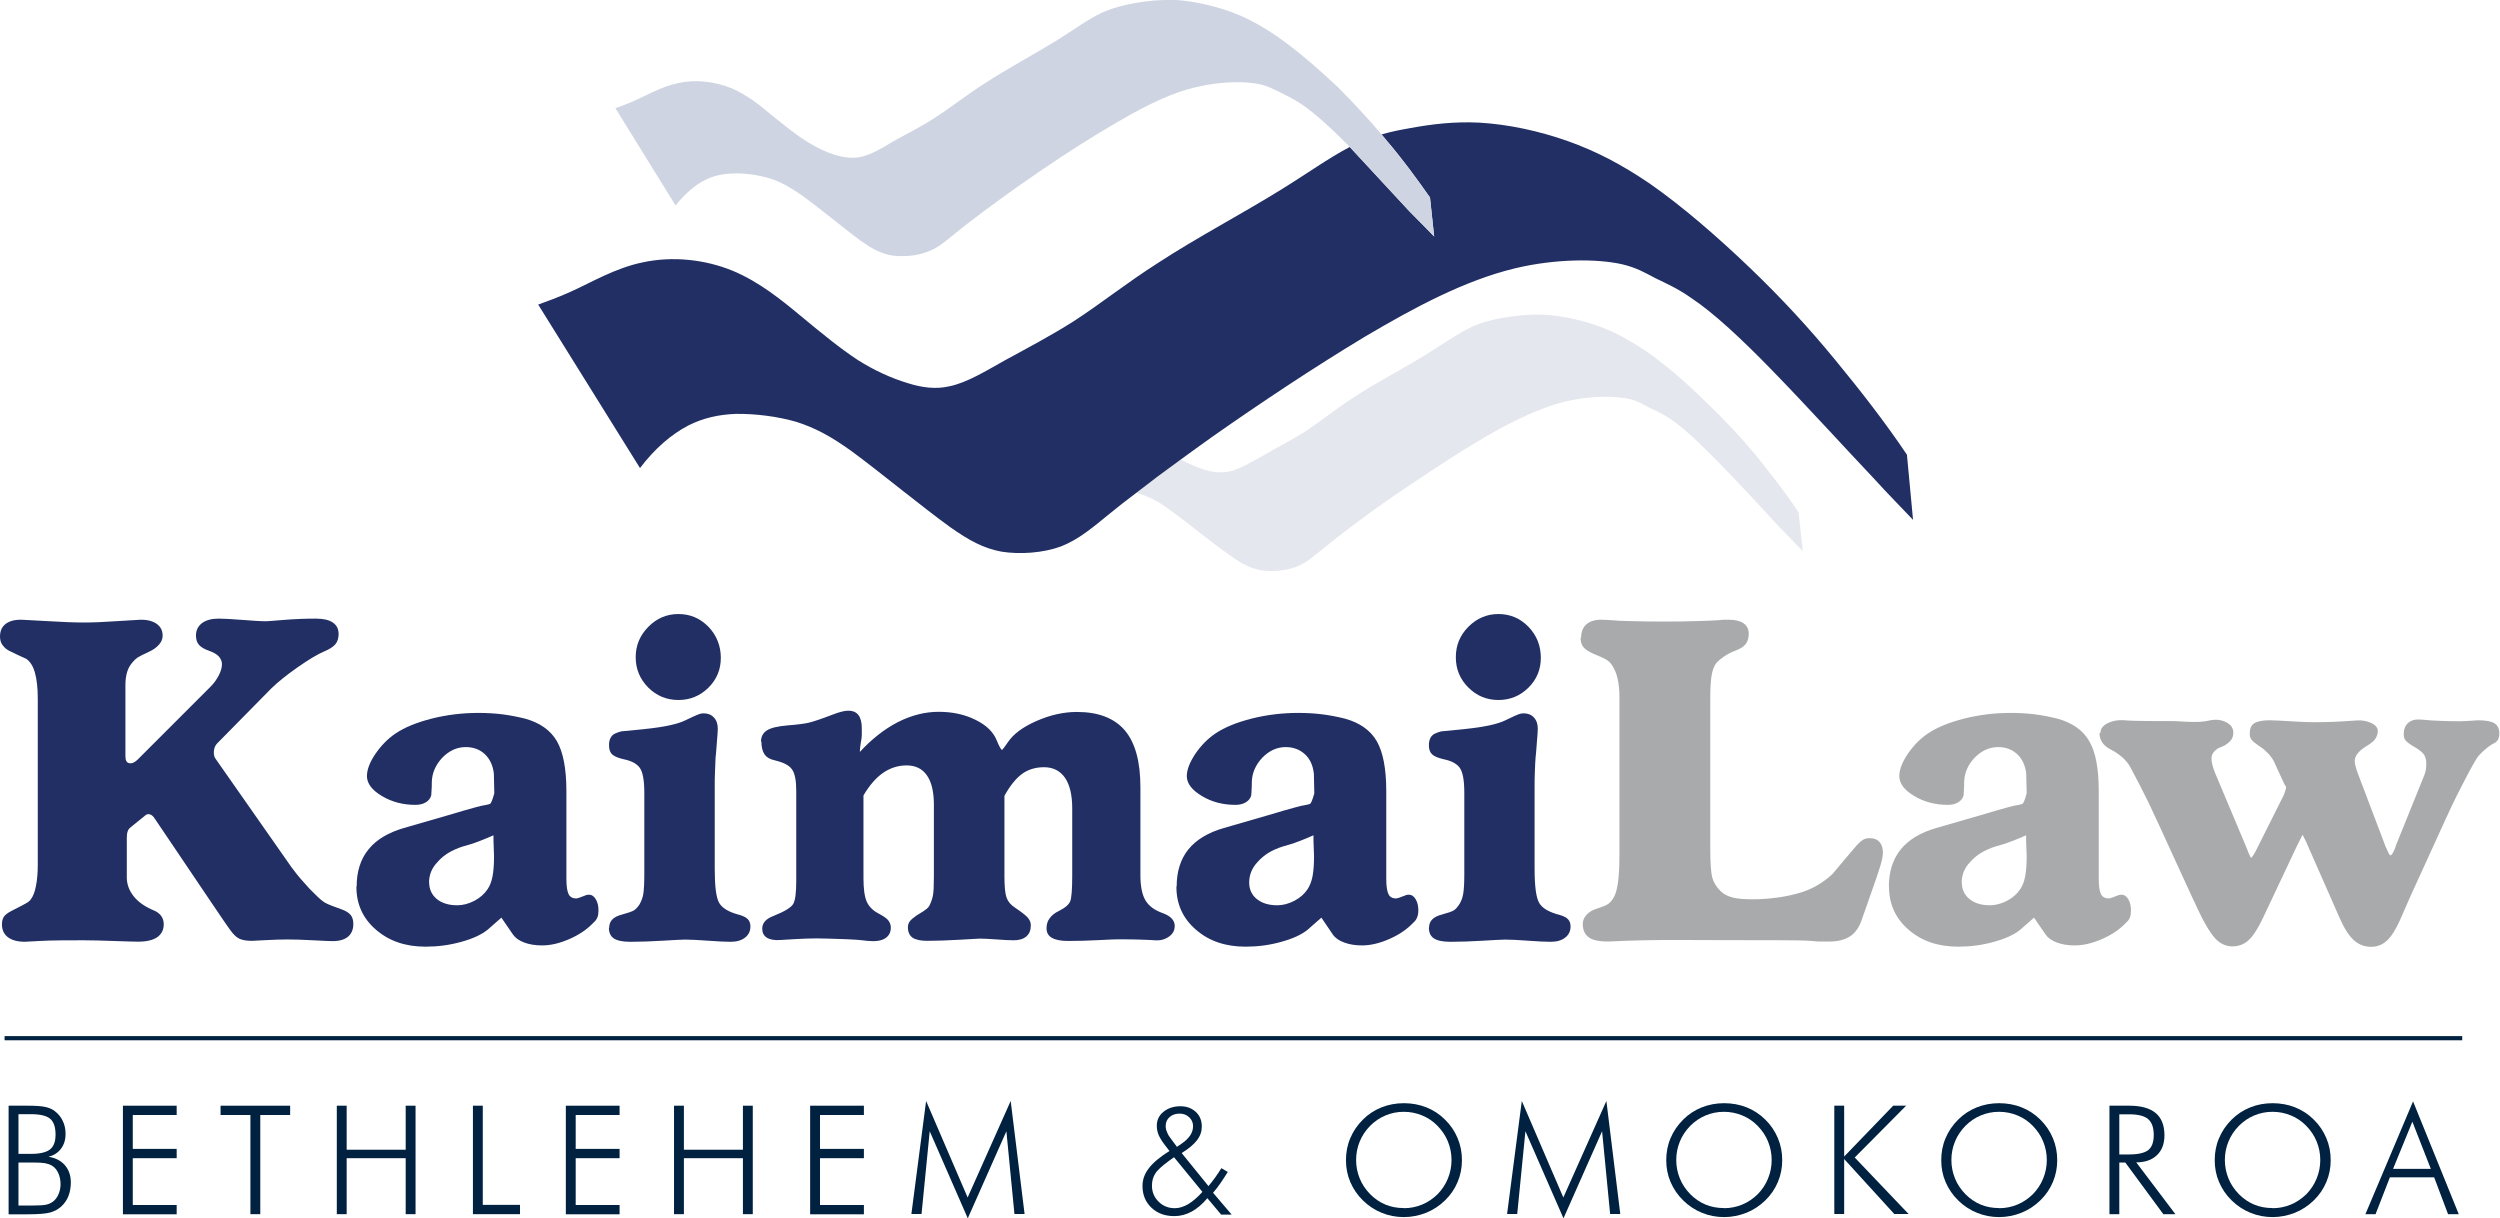 <?xml version="1.0" encoding="UTF-8"?>
<svg id="Layer_2" data-name="Layer 2" xmlns="http://www.w3.org/2000/svg" viewBox="0 0 180 87.72">
  <defs>
    <style>
      .cls-1 {
        fill: #00213f;
      }

      .cls-2 {
        fill: #e4e7ed;
      }

      .cls-2, .cls-3, .cls-4, .cls-5 {
        fill-rule: evenodd;
      }

      .cls-3 {
        fill: #212f64;
      }

      .cls-4 {
        fill: #a8aaab;
      }

      .cls-5 {
        fill: #ced4e1;
      }

      .cls-6 {
        fill: none;
        stroke: #00213f;
        stroke-miterlimit: 10;
        stroke-width: .3px;
      }
    </style>
  </defs>
  <g id="Layer_1-2" data-name="Layer 1">
    <g>
      <path class="cls-2" d="M81.82,35.47c.97-.75,2.05-1.56,3.19-2.39.56.31,1.12.54,1.66.73.66.19,1.2.26,1.87.13.7-.16,1.52-.64,2.33-1.1.97-.57,1.97-1.06,2.99-1.7,1.11-.72,2.21-1.62,3.59-2.52,1.6-1.06,3.63-2.1,5.2-3.08,1.26-.77,2.27-1.51,3.23-1.96.76-.37,1.53-.56,2.39-.71.9-.14,1.86-.26,2.93-.21,1.2.07,2.57.36,3.8.79,1.2.42,2.27,1,3.49,1.82,1.41.96,2.93,2.28,4.29,3.63,1.37,1.3,2.57,2.58,3.69,3.94,1.04,1.29,2.11,2.66,3.03,4.05l.3,2.79c-.46-.45-.97-1.02-1.73-1.78-1.16-1.26-2.83-3.08-4.33-4.61-1.33-1.35-2.49-2.47-3.45-3.11-.6-.41-1.11-.63-1.56-.84-.4-.22-.8-.46-1.41-.61-1.06-.24-2.83-.24-4.62.18-2.11.53-4.29,1.66-6.42,2.94-2.21,1.33-4.43,2.84-6.52,4.26-1.7,1.21-3.27,2.39-4.39,3.31-.76.6-1.3,1.12-2.07,1.4-.8.29-1.77.37-2.59.22-.74-.15-1.37-.48-2.17-1.07-1.27-.87-2.99-2.31-4.25-3.21-.85-.65-1.57-1.01-2.37-1.25-.04-.01-.08-.02-.1-.03h0Z"/>
      <path class="cls-3" d="M97.18,10.57s0,.02.02.03c1.46,1.56,3.13,3.39,4.29,4.63.76.77,1.32,1.32,1.77,1.8l-.3-2.81c-.97-1.38-1.97-2.75-3.09-4.06-.12-.16-.26-.32-.4-.48.69-.2,1.39-.34,2.09-.46,1.51-.28,3.17-.48,4.94-.39,2.09.12,4.32.6,6.38,1.33,2.03.72,3.83,1.66,5.86,3.03,2.38,1.65,4.95,3.89,7.28,6.12,2.27,2.18,4.26,4.34,6.12,6.61,1.81,2.2,3.59,4.48,5.16,6.82l.44,4.69c-.7-.75-1.66-1.7-2.87-3.03-1.97-2.08-4.76-5.15-7.29-7.75-2.17-2.23-4.2-4.13-5.82-5.2-.96-.68-1.81-1.05-2.57-1.42-.7-.37-1.36-.76-2.39-1-1.8-.41-4.79-.41-7.72.29-3.64.88-7.23,2.81-10.82,4.93-3.75,2.26-7.48,4.75-10.92,7.16-.8.57-1.58,1.13-2.33,1.68-1.15.83-2.23,1.64-3.19,2.39-.7.53-1.35,1.03-1.93,1.51-1.26,1.03-2.23,1.85-3.49,2.35-1.3.48-2.97.59-4.29.38-1.3-.24-2.33-.8-3.73-1.79-2.03-1.47-4.96-3.89-7.03-5.42-1.53-1.1-2.63-1.69-3.99-2.13-1.37-.4-2.99-.6-4.39-.58-1.23.05-2.33.29-3.4.83-1.22.63-2.42,1.66-3.49,3.07l-7.33-11.77c.64-.24,1.41-.5,2.37-.94,1.43-.64,3.19-1.7,5.16-2.1,2.12-.46,4.45-.22,6.46.6,1.93.8,3.55,2.12,5.06,3.38,1.37,1.13,2.69,2.22,3.99,3.07,1.16.73,2.39,1.29,3.55,1.64,1,.32,2.03.47,3.03.23,1.26-.26,2.63-1.11,3.99-1.87,1.63-.89,3.29-1.76,4.96-2.82,1.92-1.24,3.79-2.75,6.12-4.23,2.73-1.78,6.06-3.54,8.69-5.17,1.97-1.21,3.54-2.35,5.04-3.13h0Z"/>
      <path class="cls-5" d="M48.64,14.79l-4.33-7c.4-.14.86-.31,1.4-.55.86-.38,1.93-1.01,3.09-1.25,1.27-.3,2.63-.12,3.84.35,1.16.5,2.12,1.26,2.99,2.01.87.69,1.63,1.32,2.43,1.82.71.44,1.37.77,2.07.99.62.17,1.23.27,1.83.14.76-.16,1.57-.64,2.37-1.13.96-.54,1.99-1.04,2.93-1.66,1.16-.74,2.29-1.64,3.66-2.52,1.63-1.06,3.59-2.11,5.2-3.1,1.23-.77,2.22-1.51,3.19-1.96.8-.36,1.57-.56,2.37-.7.92-.18,1.93-.26,2.99-.23,1.23.08,2.53.37,3.75.78,1.26.44,2.31,1.02,3.53,1.84,1.4.97,2.93,2.3,4.35,3.63,1.15,1.15,2.19,2.27,3.17,3.43.14.16.28.33.4.48,1.12,1.31,2.12,2.68,3.09,4.06l.3,2.81c-.44-.47-1-1.02-1.77-1.8-1.17-1.24-2.83-3.07-4.29-4.63-.02-.01-.02-.02-.02-.03-1.3-1.31-2.51-2.42-3.47-3.07-.56-.37-1.06-.6-1.51-.84-.42-.19-.82-.43-1.42-.58-1.06-.24-2.83-.24-4.6.18-2.19.5-4.29,1.67-6.42,2.94-2.23,1.32-4.46,2.81-6.52,4.26-1.67,1.19-3.29,2.39-4.39,3.28-.76.62-1.32,1.13-2.13,1.41-.76.29-1.77.35-2.53.24-.8-.15-1.42-.49-2.23-1.06-1.2-.89-2.93-2.33-4.2-3.25-.9-.61-1.56-1-2.39-1.25-.8-.24-1.77-.37-2.57-.34-.76.02-1.42.16-2.03.47-.76.37-1.46,1.01-2.13,1.83h0Z"/>
      <path class="cls-4" d="M151.23,52.78c0-.29.16-.51.48-.69.32-.17.69-.25,1.1-.24.32.03.64.04.97.05.33.01,1.26.02,2.8.02.02,0,.33.02.96.05.62.03,1.11,0,1.46-.08.46-.11.87-.09,1.24.09.37.17.56.43.56.77,0,.2-.05.37-.15.51-.1.14-.26.28-.49.42-.09.04-.19.08-.3.13-.11.05-.17.08-.18.08-.28.19-.43.4-.45.66-.02.25.06.62.25,1.09l2.28,5.42c.08.22.15.39.21.51.06.12.09.19.11.19.02,0,.07-.06.16-.19.08-.12.16-.25.22-.39l1.97-3.93c.15-.38.2-.6.15-.64-.05-.05-.07-.09-.09-.12l-.76-1.65c-.08-.17-.21-.35-.38-.55-.18-.19-.38-.37-.61-.52-.31-.21-.52-.37-.61-.49-.1-.11-.15-.26-.15-.44,0-.36.1-.62.32-.76s.58-.22,1.11-.22c.3,0,.79.03,1.49.07.69.04,1.23.07,1.63.07.5,0,1.01-.01,1.53-.03.52-.02,1.09-.06,1.67-.1.37-.02.7.05,1.01.19.3.15.46.34.46.57,0,.2-.06.39-.17.55-.1.16-.29.32-.53.47-.32.19-.56.37-.72.56-.16.19-.24.38-.24.58,0,.09.02.19.04.31.03.12.07.26.12.42l2.06,5.43c.09.21.17.37.22.48.06.1.1.16.12.16.06,0,.12-.07.2-.21.08-.15.16-.32.21-.52l2.06-5.1c.04-.1.07-.21.09-.33.02-.12.03-.29.03-.5,0-.26-.07-.48-.21-.66-.14-.17-.4-.36-.78-.57-.27-.17-.45-.31-.52-.42-.08-.1-.11-.24-.11-.42,0-.37.11-.64.34-.83s.52-.25.9-.22c.52.05.98.08,1.36.09.39.02.84.03,1.37.03.2,0,.46-.01.77-.03.32-.02.52-.04.6-.04.55,0,.94.07,1.18.21.24.15.36.39.36.74,0,.33-.11.56-.34.68-.22.12-.37.21-.45.28-.26.2-.48.4-.68.62-.19.21-.63,1-1.32,2.36-.22.42-.43.85-.64,1.29-.21.44-.83,1.79-1.86,4.06-.49,1.06-.85,1.87-1.11,2.43-.25.56-.49,1.12-.73,1.67-.32.72-.64,1.22-.96,1.52-.32.3-.7.45-1.14.45-.48,0-.89-.16-1.25-.48-.35-.32-.69-.85-1.01-1.58l-2.32-5.27c-.07-.17-.13-.31-.2-.43-.06-.12-.11-.22-.15-.3-.01,0-.07.1-.17.32-.1.21-.18.35-.21.41l-2.5,5.3c-.36.75-.7,1.27-1.02,1.56-.32.29-.71.44-1.17.44-.25,0-.5-.06-.74-.19-.24-.12-.44-.31-.62-.54-.25-.31-.51-.74-.8-1.29-.28-.55-.87-1.82-1.77-3.79-.97-2.13-1.66-3.63-2.07-4.49-.42-.86-.86-1.72-1.33-2.59-.13-.25-.32-.48-.56-.7-.24-.21-.52-.42-.87-.59-.27-.14-.47-.31-.6-.5-.13-.2-.2-.43-.2-.68h0Z"/>
      <path class="cls-4" d="M141.24,63.54c0-.27.05-.53.15-.78.1-.24.25-.48.46-.69.22-.26.49-.48.78-.66.3-.18.65-.34,1.09-.48-.12.04.03,0,.46-.13.43-.13,1-.35,1.7-.66,0,.28,0,.58.02.91.01.33.02.54.02.61,0,.6-.04,1.09-.11,1.45-.07.36-.19.68-.36.92-.22.33-.53.61-.95.83-.41.21-.82.32-1.22.32-.62,0-1.11-.15-1.48-.45-.36-.3-.55-.7-.55-1.2h0ZM136.01,63.84c0,1.26.47,2.29,1.41,3.1.94.82,2.13,1.22,3.57,1.22.87,0,1.73-.11,2.58-.35.84-.23,1.48-.53,1.9-.88l.98-.86.83,1.21c.17.25.44.44.81.58.37.14.8.21,1.29.21.63,0,1.29-.16,1.99-.47.7-.31,1.27-.7,1.72-1.18.12-.1.21-.22.26-.36.06-.15.08-.32.08-.52,0-.31-.06-.57-.19-.79-.13-.22-.29-.33-.47-.33-.06,0-.11,0-.15.01-.03,0-.06.01-.08.02l-.53.2s-.06,0-.09.02c-.04.01-.06.02-.07.02-.28,0-.47-.1-.58-.31-.1-.2-.16-.57-.16-1.12v-6.31c0-1.6-.22-2.79-.68-3.58-.45-.79-1.22-1.33-2.3-1.63-.53-.13-1.08-.24-1.64-.31-.56-.07-1.14-.1-1.72-.1-1.12,0-2.23.13-3.32.4-1.1.28-1.97.63-2.64,1.08-.56.38-1.04.87-1.45,1.47-.41.61-.61,1.14-.61,1.6,0,.52.35,1,1.07,1.43.72.43,1.52.64,2.42.64.3,0,.55-.06.76-.19.21-.13.33-.3.38-.5,0,0,0-.11.02-.33s.02-.43.02-.62c.02-.67.27-1.25.76-1.76.49-.5,1.05-.76,1.69-.76.56,0,1.02.18,1.38.52.36.35.58.82.64,1.41l.03,1.4c-.13.48-.23.73-.31.76-.07.03-.19.06-.36.09-.12.01-.38.07-.77.18-.38.1-1.02.29-1.9.55l-3.18.92c-1.13.33-1.98.84-2.55,1.54-.56.7-.85,1.59-.85,2.67h0Z"/>
      <path class="cls-4" d="M113.84,45.92c0-.42.12-.73.37-.96.25-.22.6-.34,1.05-.34.07,0,.19,0,.34.01.16.01.28.02.36.02.38.04.87.06,1.48.07.61.02,1.33.03,2.17.03.97,0,1.81,0,2.51-.03.71-.02,1.28-.04,1.7-.07.07-.01.15-.02.24-.03.1,0,.24,0,.43,0,.45,0,.81.09,1.05.26.25.18.37.43.37.75,0,.3-.07.54-.21.73-.15.19-.38.35-.71.47-.32.12-.59.26-.82.41-.22.15-.42.31-.58.48-.17.22-.29.51-.35.89-.07.38-.1.94-.1,1.68v10.88c0,.95.05,1.6.13,1.97.09.36.29.7.6,1.01.23.23.53.38.87.47.35.09.84.13,1.47.13s1.2-.05,1.8-.13c.6-.08,1.16-.21,1.69-.37.43-.14.84-.32,1.2-.54.37-.22.72-.48,1.05-.79,0,0,.18-.22.55-.66.37-.45.77-.91,1.19-1.4.19-.21.35-.34.48-.41.12-.07.29-.1.47-.1.3,0,.52.09.69.28.16.18.24.44.24.76,0,.22-.06.52-.17.9-.11.38-.3.94-.56,1.67l-.8,2.28c-.19.55-.47.94-.84,1.18-.37.24-.86.37-1.48.37-.3,0-.52,0-.69,0-.16,0-.31-.01-.45-.03-.23-.02-.56-.04-.99-.05-.43-.01-2.3-.02-5.61-.02,0,0-.97,0-2.9-.01-1.93-.01-3.61.03-5.03.1-.33.02-.63.01-.9-.03-.28-.04-.49-.1-.65-.19-.18-.11-.32-.25-.41-.42-.09-.18-.13-.38-.13-.62,0-.22.08-.43.24-.62.16-.19.37-.33.64-.43l.7-.25c.38-.15.66-.49.82-1.02.16-.54.24-1.41.24-2.59v-11.36c0-.54-.04-1-.13-1.37-.08-.38-.22-.71-.42-1.01-.1-.15-.23-.28-.39-.37-.16-.1-.47-.24-.91-.42-.35-.15-.59-.31-.74-.48-.15-.18-.21-.41-.21-.7h0Z"/>
      <path class="cls-3" d="M104.82,47.32c0,.86.3,1.58.9,2.18.6.6,1.32.9,2.17.9.84,0,1.56-.3,2.16-.89.6-.6.89-1.31.89-2.15,0-.87-.3-1.62-.89-2.23s-1.32-.92-2.16-.92c-.84,0-1.56.31-2.17.92-.6.61-.9,1.33-.9,2.19h0ZM102.88,66.79c0,.36.12.62.37.78.25.16.64.24,1.19.24.71,0,1.49-.03,2.34-.08.85-.05,1.38-.08,1.6-.08.39,0,.93.03,1.63.08.7.05,1.25.08,1.64.08.44,0,.78-.1,1.04-.3.26-.2.39-.47.39-.81,0-.21-.06-.38-.18-.51-.11-.12-.31-.23-.59-.31-.79-.2-1.29-.5-1.5-.89-.21-.38-.32-1.19-.32-2.44v-5.81c0-.43,0-.83.02-1.2.01-.37.03-.71.05-.99.02-.13.05-.48.09-1.05.05-.57.07-.91.07-1.03,0-.34-.09-.61-.28-.81-.18-.2-.43-.3-.74-.3-.12,0-.24.02-.37.07-.12.04-.44.19-.96.44-.55.27-1.52.48-2.9.62-1.39.14-1.89.19-1.51.15-.07,0-.15.01-.23.03-.08.02-.21.06-.37.13-.16.06-.27.17-.36.31-.08.15-.12.33-.12.55,0,.3.08.51.23.65.15.15.43.26.85.36.54.11.92.31,1.14.61.22.3.33.9.33,1.8v5.9c0,.63-.03,1.09-.08,1.38-.05.29-.14.53-.28.75-.13.2-.26.35-.4.44-.14.08-.42.18-.83.29-.34.09-.59.21-.73.37-.15.15-.22.36-.22.61h0Z"/>
      <path class="cls-3" d="M89.94,63.54c0-.27.05-.53.15-.78.1-.24.25-.48.45-.69.23-.26.49-.48.78-.66.29-.18.65-.34,1.09-.48-.12.04.03,0,.46-.13.43-.13,1-.35,1.7-.66,0,.28,0,.58.02.91.01.33.02.54.02.61,0,.6-.04,1.09-.11,1.45-.07.36-.2.68-.36.92-.22.33-.53.61-.95.83-.41.21-.82.32-1.22.32-.62,0-1.11-.15-1.48-.45-.37-.3-.55-.7-.55-1.2h0ZM84.7,63.84c0,1.26.47,2.29,1.41,3.1.94.82,2.13,1.22,3.57,1.22.87,0,1.73-.11,2.58-.35.84-.23,1.48-.53,1.9-.88l.98-.86.82,1.21c.17.25.44.44.82.58.37.14.8.21,1.28.21.63,0,1.29-.16,1.99-.47.7-.31,1.27-.7,1.72-1.18.12-.1.2-.22.26-.36.06-.15.09-.32.09-.52,0-.31-.06-.57-.19-.79-.13-.22-.29-.33-.47-.33-.07,0-.11,0-.15.01-.03,0-.06.01-.08.02l-.53.2s-.06,0-.09.02c-.04.01-.06.02-.07.02-.28,0-.47-.1-.57-.31-.1-.2-.16-.57-.16-1.12v-6.31c0-1.6-.23-2.79-.68-3.58-.46-.79-1.22-1.33-2.3-1.63-.53-.13-1.08-.24-1.64-.31-.57-.07-1.14-.1-1.72-.1-1.12,0-2.23.13-3.32.4-1.1.28-1.97.63-2.64,1.08-.56.38-1.04.87-1.45,1.47-.4.61-.61,1.14-.61,1.6,0,.52.36,1,1.08,1.43.71.43,1.52.64,2.42.64.3,0,.55-.06.76-.19.21-.13.33-.3.38-.5,0,0,0-.11.02-.33s.02-.43.02-.62c.02-.67.28-1.25.76-1.76.49-.5,1.05-.76,1.68-.76.56,0,1.02.18,1.39.52s.58.82.64,1.41l.03,1.4c-.13.48-.24.73-.31.76-.07.03-.19.06-.36.09-.12.01-.38.07-.77.18-.39.1-1.02.29-1.9.55l-3.18.92c-1.14.33-1.98.84-2.55,1.54-.56.7-.84,1.59-.84,2.67h0Z"/>
      <path class="cls-3" d="M54.79,53.41c0-.37.15-.65.44-.83.29-.18.78-.29,1.46-.35.76-.06,1.3-.13,1.6-.21.31-.08.86-.26,1.64-.56.26-.1.49-.18.67-.22.18-.05.33-.07.47-.07.34,0,.59.11.74.32.16.21.24.52.24.96,0,.2,0,.35,0,.45,0,.1-.01.19-.02.28-.04.21-.07.39-.09.56-.02.17-.03.3-.03.4.86-.94,1.78-1.65,2.74-2.15.97-.49,1.95-.74,2.93-.74,1,0,1.88.19,2.66.58.78.38,1.29.88,1.53,1.49.08.19.15.35.22.48.07.12.12.19.16.19.01,0,.04-.04.1-.11.06-.07.16-.22.31-.43.4-.6,1.09-1.11,2.07-1.54.98-.43,1.95-.65,2.91-.65,1.55,0,2.7.45,3.45,1.33.75.89,1.12,2.25,1.12,4.1v6.34c0,.78.12,1.38.36,1.79.24.41.66.72,1.26.93.27.1.48.22.63.38.15.16.22.34.22.53,0,.33-.14.59-.42.78-.28.2-.61.29-1,.26-.35-.02-.72-.04-1.11-.05-.38-.01-.89-.02-1.53-.02-.19,0-.67.02-1.44.06-.76.04-1.49.06-2.18.06-.52,0-.91-.08-1.17-.23-.26-.15-.38-.38-.38-.69,0-.27.07-.51.23-.72.15-.21.37-.38.66-.52.46-.23.73-.47.82-.71.09-.23.14-.85.14-1.83v-4.86c0-.96-.18-1.69-.52-2.19-.35-.5-.85-.76-1.51-.76-.61,0-1.14.16-1.58.48-.44.32-.87.85-1.27,1.58v5.8c0,.73.05,1.24.15,1.52.1.29.3.53.61.73.46.31.77.55.92.72.15.17.22.36.22.55,0,.35-.1.61-.32.8-.22.19-.52.28-.92.28-.28,0-.68-.02-1.22-.06-.54-.04-.95-.06-1.22-.06-.1,0-.58.03-1.43.08-.86.05-1.64.08-2.35.08-.48,0-.84-.08-1.06-.23-.22-.16-.33-.41-.33-.76,0-.15.05-.3.14-.42.09-.12.26-.26.49-.42.41-.24.65-.41.73-.48.08-.07.15-.15.19-.23.12-.23.2-.47.25-.72.05-.25.07-.7.07-1.35v-5.2c0-.92-.17-1.63-.5-2.1-.33-.48-.82-.72-1.46-.72-.62,0-1.18.18-1.69.53-.51.35-.99.9-1.42,1.63v5.96c0,.78.08,1.34.24,1.7.16.35.44.63.84.84.34.18.58.34.7.49.12.15.19.33.19.53,0,.35-.15.62-.44.79-.29.17-.72.22-1.27.16-.26-.03-.52-.06-.79-.08-.26-.02-.94-.05-2.03-.08-.6-.02-1.12-.02-1.58,0-.46.02-1.07.05-1.85.1-.43.03-.75-.03-.97-.17-.22-.14-.33-.36-.33-.65,0-.2.07-.38.2-.53.13-.15.34-.28.63-.39.8-.32,1.27-.61,1.41-.87.14-.26.21-.8.21-1.64v-6.5c0-.74-.1-1.25-.31-1.54-.2-.29-.62-.5-1.25-.65-.33-.07-.57-.21-.72-.42-.15-.22-.23-.53-.23-.95h0Z"/>
      <path class="cls-3" d="M45.77,47.32c0,.86.31,1.58.9,2.18.6.6,1.33.9,2.18.9.84,0,1.56-.3,2.16-.89.6-.6.89-1.31.89-2.15s-.3-1.62-.89-2.23c-.6-.61-1.31-.92-2.16-.92-.85,0-1.57.31-2.17.92-.6.61-.91,1.33-.91,2.19h0ZM43.84,66.79c0,.36.12.62.36.78.25.16.64.24,1.19.24.71,0,1.49-.03,2.34-.08.85-.05,1.38-.08,1.6-.08.39,0,.94.03,1.64.08.7.05,1.24.08,1.63.08.44,0,.78-.1,1.04-.3.26-.2.39-.47.39-.81,0-.21-.06-.38-.18-.51-.11-.12-.31-.23-.58-.31-.79-.2-1.29-.5-1.5-.89-.21-.38-.31-1.19-.31-2.44v-5.81c0-.43,0-.83.02-1.2.01-.37.03-.71.04-.99.02-.13.05-.48.09-1.05.05-.57.07-.91.07-1.03,0-.34-.09-.61-.28-.81-.18-.2-.43-.3-.74-.3-.12,0-.24.02-.36.07-.12.04-.45.19-.97.44-.55.27-1.52.48-2.9.62-1.39.14-1.9.19-1.52.15-.07,0-.14.01-.22.03-.08.02-.21.06-.37.13-.16.06-.27.17-.35.31-.09.15-.12.33-.12.55,0,.3.07.51.22.65.15.15.43.26.85.36.54.11.92.31,1.14.61.22.3.33.9.33,1.8v5.9c0,.63-.03,1.09-.07,1.38-.05.29-.15.53-.27.75-.13.2-.27.35-.41.44-.14.08-.42.18-.83.29-.34.09-.59.21-.73.37-.15.15-.22.36-.22.61h0Z"/>
      <path class="cls-3" d="M30.89,63.54c0-.27.05-.53.15-.78.1-.24.25-.48.46-.69.22-.26.49-.48.78-.66.3-.18.65-.34,1.09-.48-.12.04.03,0,.46-.13.43-.13,1-.35,1.7-.66,0,.28,0,.58.02.91.01.33.02.54.02.61,0,.6-.04,1.09-.11,1.45-.07.36-.19.68-.36.92-.22.33-.53.61-.95.83-.4.21-.82.32-1.22.32-.62,0-1.11-.15-1.48-.45-.36-.3-.55-.7-.55-1.2h0ZM25.66,63.84c0,1.26.47,2.29,1.41,3.1.95.82,2.13,1.22,3.57,1.22.87,0,1.73-.11,2.58-.35.84-.23,1.47-.53,1.9-.88l.98-.86.83,1.21c.17.25.44.44.81.58.37.14.8.21,1.29.21.63,0,1.29-.16,1.99-.47.7-.31,1.27-.7,1.72-1.18.12-.1.21-.22.27-.36.06-.15.08-.32.08-.52,0-.31-.06-.57-.19-.79-.13-.22-.29-.33-.47-.33-.06,0-.11,0-.15.01-.03,0-.06.01-.08.02l-.53.2s-.06,0-.09.02c-.04.01-.06.02-.07.02-.27,0-.47-.1-.57-.31-.1-.2-.16-.57-.16-1.12v-6.31c0-1.6-.23-2.79-.68-3.58-.46-.79-1.22-1.33-2.3-1.63-.53-.13-1.08-.24-1.64-.31-.56-.07-1.14-.1-1.72-.1-1.12,0-2.23.13-3.32.4-1.1.28-1.97.63-2.64,1.08-.56.38-1.04.87-1.45,1.47s-.61,1.14-.61,1.6c0,.52.35,1,1.07,1.43.72.43,1.52.64,2.42.64.3,0,.55-.06.76-.19.21-.13.33-.3.38-.5,0,0,0-.11.02-.33s.02-.43.02-.62c.02-.67.28-1.25.76-1.76.49-.5,1.05-.76,1.68-.76.57,0,1.03.18,1.39.52.36.35.58.82.64,1.41l.03,1.4c-.13.48-.24.73-.31.76-.07.03-.19.06-.36.09-.12.01-.38.07-.77.18-.38.1-1.02.29-1.9.55l-3.18.92c-1.13.33-1.98.84-2.54,1.54-.57.7-.85,1.59-.85,2.67h0Z"/>
      <path class="cls-3" d="M0,45.83c0-.42.15-.73.45-.94.3-.21.73-.3,1.29-.26,0,0,.55.03,1.66.09,1.1.07,1.98.1,2.66.1.61,0,1.42-.03,2.41-.1,1-.06,1.49-.09,1.49-.09.54-.04.97.06,1.28.26.32.21.47.5.47.88,0,.22-.08.44-.26.64-.17.2-.42.38-.75.53-.4.18-.66.32-.79.4-.13.09-.26.21-.38.36-.18.21-.31.44-.38.7-.08.26-.12.57-.12.92v5.13c0,.3.09.47.28.5.18.04.38-.05.58-.24l5.27-5.27c.25-.25.45-.53.6-.83.15-.29.22-.56.22-.79,0-.21-.08-.39-.23-.56-.15-.16-.38-.29-.69-.4-.35-.12-.6-.27-.74-.44-.14-.16-.21-.38-.21-.67,0-.37.15-.67.44-.89.29-.21.68-.32,1.18-.32.34,0,.9.03,1.68.09.78.06,1.36.1,1.74.1.12,0,.56-.04,1.33-.1.76-.06,1.52-.09,2.25-.09.54,0,.95.09,1.23.28.28.19.42.46.42.83,0,.3-.08.55-.23.73-.16.19-.42.36-.78.51-.5.21-1.15.6-1.95,1.16-.8.56-1.43,1.07-1.9,1.53l-3.87,3.93c-.15.15-.23.34-.25.57s.02.41.12.55l5.46,7.8c.25.34.53.7.85,1.05.31.36.61.68.89.94.28.28.51.48.71.59.2.11.59.26,1.16.46.31.11.53.25.66.41.13.16.19.37.19.65,0,.39-.13.7-.38.91-.26.21-.62.32-1.1.32-.2,0-.66-.02-1.41-.06-.74-.04-1.37-.06-1.85-.06-.51,0-1.04.02-1.58.05-.55.03-.88.05-.99.05-.4,0-.7-.06-.91-.16-.21-.1-.43-.32-.65-.63-.11-.16-.29-.4-.51-.73-.23-.33-.48-.7-.76-1.12l-4.15-6.15c-.11-.18-.24-.29-.37-.32-.14-.04-.26.01-.38.13l-.99.8c-.11.09-.19.19-.22.31-.04.11-.06.27-.06.48v2.82c0,.5.17.96.51,1.38.34.42.83.75,1.46,1.01.22.09.39.23.51.39.12.17.18.37.18.59,0,.41-.16.72-.47.94-.31.21-.77.32-1.38.32-.31,0-.89-.02-1.76-.05-.86-.03-1.57-.05-2.11-.05-1.16,0-2,0-2.51.02-.51.02-1,.04-1.46.07-.61.05-1.09-.03-1.44-.25-.35-.22-.52-.55-.52-.99,0-.22.05-.4.14-.55.09-.13.27-.27.52-.4.69-.35,1.09-.56,1.19-.63.11-.07.18-.15.23-.22.16-.21.29-.53.37-.97.09-.44.13-.95.13-1.53v-11.96c0-.76-.07-1.37-.2-1.84-.13-.48-.34-.81-.62-1.01-.02-.01-.15-.07-.37-.17-.23-.1-.45-.21-.67-.32-.3-.12-.51-.28-.65-.47C.07,46.32,0,46.09,0,45.83h0Z"/>
      <g>
        <path class="cls-1" d="M.62,87.42v-7.81h1.35c.59,0,1.02.03,1.29.09.26.06.49.15.67.29.26.2.46.43.59.72.14.28.2.59.2.94,0,.42-.11.77-.33,1.06-.22.29-.52.48-.9.58.5.07.89.28,1.18.6.28.33.43.74.43,1.24,0,.37-.06.69-.17.98-.11.28-.28.53-.5.74-.23.21-.5.36-.82.45-.32.09-.87.13-1.64.13H.62ZM1.33,83.08h.89c.65,0,1.11-.11,1.38-.32.27-.21.4-.57.4-1.07,0-.54-.13-.92-.39-1.14-.26-.22-.72-.33-1.39-.33h-.89v2.85ZM1.33,86.8h.91c.52,0,.87-.02,1.07-.06.2-.04.36-.12.5-.22.17-.13.3-.3.4-.53.1-.23.15-.47.15-.72,0-.31-.06-.59-.17-.82-.11-.24-.26-.41-.46-.53-.14-.08-.29-.13-.48-.17-.18-.03-.47-.05-.86-.05h-1.06v3.11Z"/>
        <path class="cls-1" d="M8.85,87.42v-7.81h3.87v.67h-3.16v2.44h3.16v.67h-3.16v3.37h3.16v.67h-3.87Z"/>
        <path class="cls-1" d="M18.03,87.42v-7.14h-2.15v-.67h5.01v.67h-2.15v7.14h-.71Z"/>
        <path class="cls-1" d="M24.25,87.42v-7.81h.71v3.17h4.25v-3.17h.71v7.81h-.71v-4.03h-4.25v4.03h-.71Z"/>
        <path class="cls-1" d="M34.05,87.42v-7.81h.71v7.14h2.68v.67h-3.39Z"/>
        <path class="cls-1" d="M40.74,87.42v-7.81h3.87v.67h-3.16v2.44h3.16v.67h-3.16v3.37h3.16v.67h-3.87Z"/>
        <path class="cls-1" d="M48.53,87.42v-7.81h.71v3.17h4.25v-3.17h.71v7.81h-.71v-4.03h-4.25v4.03h-.71Z"/>
        <path class="cls-1" d="M58.33,87.42v-7.81h3.87v.67h-3.16v2.44h3.16v.67h-3.16v3.37h3.16v.67h-3.87Z"/>
        <path class="cls-1" d="M69.68,87.72l-2.74-6.27-.59,5.96h-.73l1.06-8.14,2.99,6.95,3.1-6.95,1,8.14h-.73l-.58-5.96-2.78,6.27Z"/>
        <path class="cls-1" d="M87.9,87.42l-.97-1.15c-.37.44-.75.76-1.14.97-.39.21-.8.32-1.24.32-.67,0-1.22-.2-1.65-.61-.43-.41-.64-.93-.64-1.56,0-.46.15-.88.46-1.28.3-.4.8-.81,1.48-1.24l-.3-.39c-.25-.32-.41-.59-.49-.79-.08-.2-.12-.42-.12-.64,0-.4.16-.74.48-1,.32-.26.73-.4,1.22-.4.45,0,.82.14,1.11.41s.43.62.43,1.05c0,.35-.11.68-.34.98-.23.3-.59.61-1.11.93l1.93,2.38c.17-.2.33-.41.49-.63.16-.22.3-.44.44-.66l.46.27c-.17.28-.35.55-.52.8-.17.25-.35.48-.54.7l1.34,1.57h-.77ZM86.57,85.81l-2.04-2.49-.35.25c-.52.38-.86.69-1.01.94-.15.24-.23.53-.23.85,0,.46.16.85.48,1.16.32.32.71.47,1.17.47.31,0,.63-.1.96-.29.33-.2.67-.49,1.03-.89ZM84.73,82.58l.35-.24c.28-.19.48-.39.62-.6.14-.21.2-.43.2-.66,0-.25-.09-.46-.28-.64-.18-.17-.41-.26-.68-.26-.3,0-.54.08-.73.25-.19.17-.28.38-.28.65,0,.14.03.29.1.44.06.16.15.31.27.46l.44.59Z"/>
        <path class="cls-1" d="M105.26,83.53c0,.55-.1,1.07-.31,1.57-.21.5-.51.94-.91,1.33-.4.39-.86.69-1.36.89-.51.2-1.04.31-1.6.31s-1.09-.1-1.6-.31c-.5-.2-.95-.5-1.35-.89-.4-.39-.7-.84-.91-1.33-.21-.49-.31-1.01-.31-1.57s.1-1.09.31-1.58c.21-.5.51-.94.91-1.34.39-.39.84-.68,1.34-.88.5-.2,1.04-.3,1.61-.3s1.12.1,1.62.3c.5.2.95.49,1.34.88.4.39.7.84.91,1.34.21.5.31,1.02.31,1.58ZM101.08,86.99c.46,0,.9-.09,1.31-.26.41-.17.78-.42,1.12-.75.32-.33.57-.71.74-1.13.17-.42.26-.86.26-1.33s-.09-.91-.26-1.33c-.17-.42-.42-.79-.75-1.13-.32-.33-.69-.58-1.11-.75-.41-.17-.85-.26-1.32-.26s-.9.09-1.31.26c-.41.17-.78.42-1.11.75-.33.34-.58.71-.75,1.13-.17.41-.26.86-.26,1.33s.09.91.26,1.33c.17.42.42.79.75,1.13.33.33.69.58,1.1.75.41.17.85.25,1.32.25Z"/>
        <path class="cls-1" d="M112.57,87.72l-2.74-6.27-.59,5.96h-.73l1.06-8.14,2.99,6.95,3.1-6.95,1,8.14h-.73l-.58-5.96-2.78,6.27Z"/>
        <path class="cls-1" d="M128.32,83.53c0,.55-.1,1.07-.31,1.57-.21.5-.51.94-.91,1.33-.4.39-.86.69-1.36.89-.51.2-1.04.31-1.6.31s-1.09-.1-1.6-.31c-.5-.2-.95-.5-1.35-.89-.4-.39-.7-.84-.91-1.33-.21-.49-.31-1.01-.31-1.57s.1-1.09.31-1.58c.21-.5.51-.94.91-1.34.39-.39.84-.68,1.34-.88.5-.2,1.04-.3,1.61-.3s1.12.1,1.62.3c.5.2.95.49,1.34.88.4.39.7.84.91,1.34.21.5.31,1.02.31,1.58ZM124.13,86.99c.46,0,.9-.09,1.31-.26.41-.17.78-.42,1.12-.75.32-.33.57-.71.74-1.13.17-.42.26-.86.26-1.33s-.09-.91-.26-1.33c-.17-.42-.42-.79-.75-1.13-.32-.33-.69-.58-1.11-.75-.41-.17-.85-.26-1.32-.26s-.9.09-1.31.26c-.41.17-.78.42-1.11.75-.33.34-.58.71-.75,1.13-.17.41-.26.86-.26,1.33s.09.91.26,1.33c.17.42.42.79.75,1.13.33.33.69.58,1.1.75.41.17.85.25,1.32.25Z"/>
        <path class="cls-1" d="M132.07,87.42v-7.81h.71v3.66l3.53-3.66h.93l-3.7,3.73,3.88,4.07h-1.03l-3.61-3.96v3.96h-.71Z"/>
        <path class="cls-1" d="M148.12,83.53c0,.55-.1,1.07-.31,1.57-.21.5-.51.94-.91,1.33-.4.39-.86.69-1.36.89-.51.2-1.04.31-1.6.31s-1.09-.1-1.6-.31c-.5-.2-.95-.5-1.35-.89-.4-.39-.7-.84-.91-1.33-.21-.49-.31-1.01-.31-1.57s.1-1.09.31-1.58c.21-.5.51-.94.91-1.34.39-.39.84-.68,1.34-.88.5-.2,1.04-.3,1.61-.3s1.12.1,1.62.3c.5.2.95.49,1.34.88.4.39.7.84.91,1.34.21.5.31,1.02.31,1.58ZM143.94,86.99c.46,0,.9-.09,1.31-.26.41-.17.78-.42,1.12-.75.32-.33.57-.71.74-1.13.17-.42.26-.86.26-1.33s-.09-.91-.26-1.33c-.17-.42-.42-.79-.75-1.13-.32-.33-.69-.58-1.11-.75-.41-.17-.85-.26-1.32-.26s-.9.09-1.31.26c-.41.17-.78.42-1.11.75-.33.34-.58.71-.75,1.13-.17.41-.26.86-.26,1.33s.09.91.26,1.33c.17.42.42.79.75,1.13.33.33.69.58,1.1.75.41.17.85.25,1.32.25Z"/>
        <path class="cls-1" d="M156.62,87.42h-.86l-2.74-3.72h-.43v3.72h-.71v-7.81h1.43c.85,0,1.48.18,1.9.53.42.35.63.89.63,1.6,0,.61-.18,1.09-.54,1.43-.36.35-.86.52-1.49.52l2.81,3.72ZM152.59,80.23v2.89h.71c.66,0,1.12-.11,1.38-.32.26-.21.39-.57.39-1.08,0-.54-.14-.92-.41-1.15-.27-.23-.73-.34-1.37-.34h-.71Z"/>
        <path class="cls-1" d="M167.81,83.53c0,.55-.1,1.07-.31,1.57-.21.5-.51.94-.91,1.33-.4.39-.86.69-1.36.89-.51.2-1.04.31-1.6.31s-1.09-.1-1.6-.31c-.5-.2-.95-.5-1.35-.89-.4-.39-.7-.84-.91-1.33-.21-.49-.31-1.01-.31-1.57s.1-1.09.31-1.58c.21-.5.51-.94.91-1.34.39-.39.84-.68,1.34-.88.5-.2,1.04-.3,1.61-.3s1.12.1,1.62.3c.5.2.95.49,1.34.88.4.39.7.84.91,1.34.21.5.31,1.02.31,1.58ZM163.63,86.99c.46,0,.9-.09,1.31-.26.41-.17.78-.42,1.12-.75.32-.33.57-.71.74-1.13.17-.42.26-.86.26-1.33s-.09-.91-.26-1.33c-.17-.42-.42-.79-.75-1.13-.32-.33-.69-.58-1.11-.75-.41-.17-.85-.26-1.32-.26s-.9.09-1.31.26c-.41.17-.78.42-1.11.75-.33.34-.58.71-.75,1.13-.17.41-.26.86-.26,1.33s.09.91.26,1.33c.17.42.42.79.75,1.13.33.33.69.58,1.1.75.41.17.85.25,1.32.25Z"/>
        <path class="cls-1" d="M170.31,87.42l3.43-8.12,3.29,8.12h-.77l-1-2.65h-3.19l-1.03,2.65h-.72ZM172.3,84.16h2.72l-1.33-3.4-1.39,3.4Z"/>
      </g>
      <line class="cls-6" x1=".33" y1="74.75" x2="177.28" y2="74.75"/>
    </g>
  </g>
</svg>